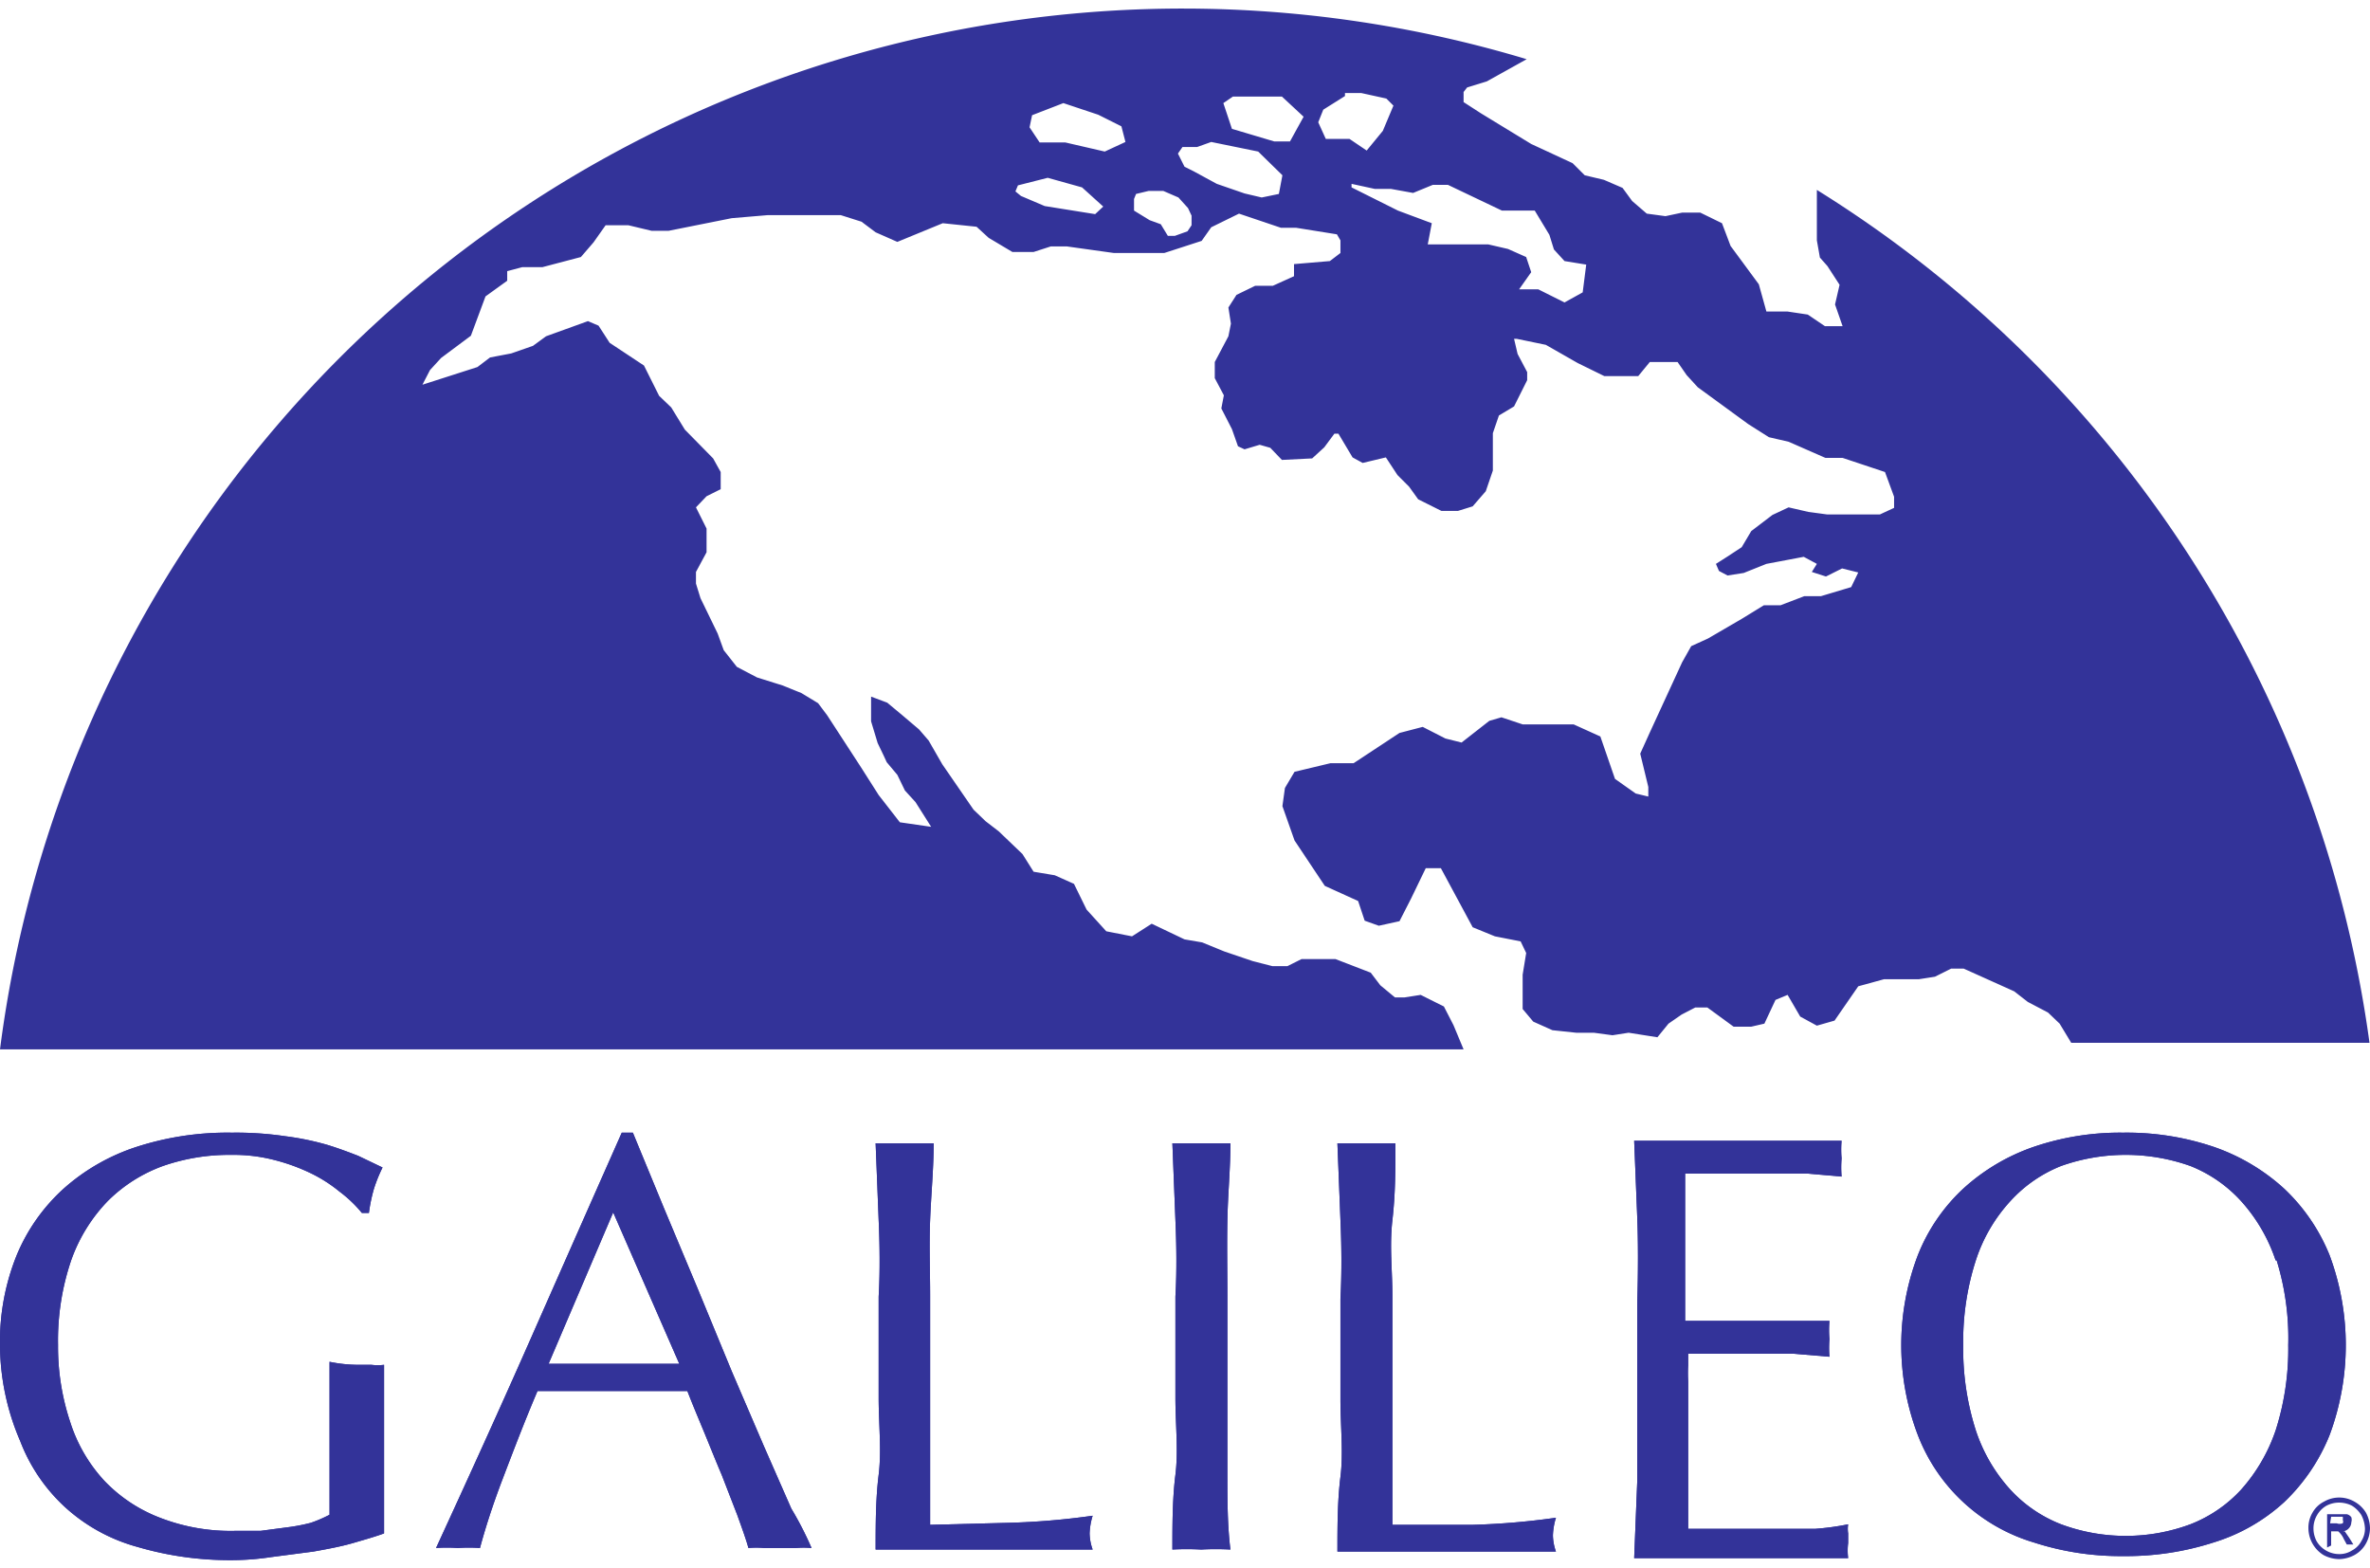 <svg id="Layer_2" data-name="Layer 2" xmlns="http://www.w3.org/2000/svg" width="0.65in" height="0.43in" viewBox="0 0 46.96 30.72"><defs><style>.cls-1{fill:#339;}</style></defs><title>icon-galileo</title><path class="cls-1" d="M28.8,20.14l-.19-.37-.46-.23-.32.05-.19,0-.29-.24-.19-.25-.7-.27-.32,0h-.35l-.28.14-.3,0-.39-.1-.56-.19-.44-.18-.35-.06-.65-.31-.39.25-.51-.1-.39-.43-.25-.51-.38-.17-.42-.07-.22-.35-.47-.45-.26-.2-.24-.23-.62-.9-.27-.47-.19-.22L17.88,14l-.3-.25-.32-.12v.49l.13.43.12.25.06.13.21.25.15.31.21.23.31.49-.62-.09-.42-.54-.35-.55L16.39,14l-.18-.24-.33-.2-.37-.15L15,13.25l-.4-.21-.26-.33-.12-.33-.34-.7-.09-.29v-.23l.21-.39L14,10.3l-.21-.42L14,9.66l.28-.14V9.18l-.15-.27-.56-.57-.27-.44-.24-.23-.3-.6-.68-.45-.22-.34-.21-.09-.83.3-.26.19-.43.15-.42.08-.25.19-1.09.35.15-.29.22-.24.59-.44.29-.78.43-.31,0-.19.3-.08.4,0,.76-.2.25-.29L12,4.29l.09,0h.36l.46.11h.34l1.25-.25.71-.06.42,0,.31,0h.35l.37,0,.41.13.28.21.43.19.9-.37.67.07.24.22.47.28.42,0,.34-.11.32,0,.93.13h.68l.32,0,.74-.24L24,4.33l.55-.27.83.28.3,0,.81.13.07.12,0,.25L26.35,5l-.71.06V5.3l-.42.19h-.35l-.37.18-.16.25.05.32-.05.25L24.07,7l0,.32.18.34-.05.26.21.41.12.34.13.06.3-.09.21.06.23.24L26,8.91l.24-.22.2-.27.08,0,.28.47L27,9l.46-.11.23.35.23.23.18.25.46.23.33,0,.29-.09.26-.3.14-.41,0-.74.12-.35L30,7.88l.26-.52,0-.16-.19-.36L30,6.54l.05,0,.58.12.63.36.53.26h.34l.33,0L32.69,7l.55,0,.18.26.22.24,1,.73.41.26.39.09.73.32h.34l.84.28.18.49v.22l-.28.13-.36,0h-.69l-.37-.05-.39-.09-.32.15-.42.32-.19.32-.29.19L34,11l.06.14.17.09.32-.05L35,11l.74-.14L36,11l-.1.16.28.09.32-.16.32.08-.14.29-.6.18-.33,0-.47.18-.33,0-.44.27-.67.39-.33.15-.18.32-.64,1.39-.19.42.16.66,0,.19-.25-.06L32,15.26l-.29-.84-.53-.24h-.34l-.34,0h-.33l-.42-.14-.24.07-.55.43-.32-.08-.45-.23-.46.12-.91.6-.32,0-.14,0-.71.17-.19.32-.05.36.24.68.6.9.66.3.13.39.28.1.41-.09.23-.45.29-.6.3,0,.63,1.17.44.18.51.1.11.23-.07.43v.68l.21.25.38.17.47.05h.35l.37.05.32-.05.57.09.22-.27.26-.18.27-.14h.24l.52.38h.35l.26-.06.22-.47.24-.1.25.43.33.18.35-.1.47-.68.51-.14.69,0,.32-.05.32-.16.25,0,1,.45.27.21.4.21.23.22.23.38h5.91A23.65,23.65,0,0,0,36,3.59v1l.06.34.15.17.24.37-.09.39.15.43h-.35l-.34-.23L35.42,6H35l-.15-.54-.56-.76-.17-.45-.43-.21h-.36L33,4.11l-.37-.05-.29-.25-.19-.26-.37-.16L31.4,3.3l-.24-.24-.82-.38-1-.61L29,1.85v-.2l.07-.09.39-.12L30.25,1A23.63,23.63,0,0,0,0,20.62H29ZM28.39,3.49l.3,0L29.76,4h.51l.14,0,.29.48.09.29L31,5l.43.07-.07.55L31,5.82l-.52-.26-.38,0,.24-.34-.1-.3-.36-.16-.39-.09-.44,0-.76,0,.08-.42L27.7,4l-.92-.46,0-.07.46.1.32,0,.44.08ZM26.22,2l.43-.27,0-.06.32,0,.5.11.14.14-.21.5-.32.39-.34-.23-.15,0-.32,0-.15-.33Zm-1.79-.26.3,0,.67,0,.43.4-.27.49h-.31l-.84-.25-.17-.51Zm-1,1h.29L24,2.64l.93.19.48.47-.07.37L25,3.74l-.34-.08-.55-.19-.46-.25-.18-.09-.13-.26Zm-.92.93.25-.06h.29l.3.13.19.21.07.15v.19l-.08.12-.25.09-.14,0L23,4.27l-.22-.08L22.47,4l0-.23ZM20.45,2.11l.62-.24.69.23.46.23.08.31-.41.19-.78-.18-.32,0-.19,0-.2-.3ZM20.17,3.5l.59-.15.68.19.42.38-.16.15-1-.16-.47-.2-.11-.09Z"/><path class="cls-1" d="M46.6,29.66a.58.58,0,0,1,.19.19.63.63,0,0,1,.07.26.45.45,0,0,1-.07.25.44.44,0,0,1-.19.19.45.45,0,0,1-.25.07.51.51,0,0,1-.26-.07.5.5,0,0,1-.19-.19.54.54,0,0,1-.06-.25.51.51,0,0,1,.07-.26.5.5,0,0,1,.19-.19.54.54,0,0,1,.25-.06A.57.57,0,0,1,46.6,29.66Zm-.55-.08a.54.54,0,0,0-.23.22.58.58,0,0,0-.08.31.63.63,0,0,0,.3.53.68.68,0,0,0,.31.08.67.67,0,0,0,.3-.08.57.57,0,0,0,.23-.23.64.64,0,0,0,.08-.3.68.68,0,0,0-.08-.31.61.61,0,0,0-.23-.22.6.6,0,0,0-.6,0Zm.14.87v-.28h.06s.07,0,.08,0a.41.41,0,0,1,.11.15l.06.11h.13l-.08-.13-.09-.13-.06,0a.18.18,0,0,0,.14-.06.18.18,0,0,0,.05-.12.17.17,0,0,0,0-.1.15.15,0,0,0-.09-.06l-.16,0h-.23v.66Zm0-.57h.23l0,0a.14.14,0,0,1,0,.06.08.08,0,0,1,0,.07.17.17,0,0,1-.12,0h-.13Z"/><path class="cls-1" d="M17.53,23.79"/><path class="cls-1" d="M17.53,23.79"/><path class="cls-1" d="M17.53,23.79"/><path class="cls-1" d="M17.53,23.79"/><path class="cls-1" d="M17.53,23.79"/><path class="cls-1" d="M17.53,23.79"/><path class="cls-1" d="M17.53,23.79"/><path class="cls-1" d="M17.53,23.79"/><path class="cls-1" d="M17.53,23.79"/><path class="cls-1" d="M17.53,23.79"/><path class="cls-1" d="M17.53,23.79"/><path class="cls-1" d="M17.53,23.79"/><path class="cls-1" d="M17.53,23.79"/><path class="cls-1" d="M17.53,23.79"/><path class="cls-1" d="M17.53,23.79"/><path class="cls-1" d="M17.53,23.79"/><path class="cls-1" d="M17.53,23.79"/><path class="cls-1" d="M17.53,23.79"/><path class="cls-1" d="M17.53,23.79"/><path class="cls-1" d="M17.53,23.79"/><path class="cls-1" d="M17.53,23.79"/><path class="cls-1" d="M17.53,23.79"/><path class="cls-1" d="M17.53,23.79"/><path class="cls-1" d="M17.53,23.79"/><path class="cls-1" d="M6.73,23.44a2.87,2.87,0,0,0-.58-.37,3.82,3.82,0,0,0-.72-.26,3.22,3.22,0,0,0-.84-.1,4,4,0,0,0-1.36.22,3,3,0,0,0-1.09.69,3.24,3.24,0,0,0-.73,1.18,4.94,4.94,0,0,0-.26,1.68A4.71,4.71,0,0,0,1.39,28a3.09,3.09,0,0,0,.68,1.17,3,3,0,0,0,1.1.73,3.87,3.87,0,0,0,1.48.26l.51,0,.53-.07A3.59,3.59,0,0,0,6.16,30a2.57,2.57,0,0,0,.37-.16c0-.24,0-.47,0-.71s0-.47,0-.71,0-.55,0-.83,0-.53,0-.78a2.83,2.83,0,0,0,.57.06l.26,0a1,1,0,0,0,.25,0c0,.18,0,.46,0,.85s0,.9,0,1.53c0,.16,0,.32,0,.48v.48c-.16.06-.37.12-.61.19s-.51.12-.79.17l-.84.11a5.25,5.25,0,0,1-.75.06,6.49,6.49,0,0,1-1.89-.26,3.49,3.49,0,0,1-1.43-.78,3.45,3.45,0,0,1-.9-1.32A4.85,4.85,0,0,1,0,26.48,4.56,4.56,0,0,1,.33,24.7a3.68,3.68,0,0,1,.93-1.32,4.05,4.05,0,0,1,1.45-.83,5.85,5.85,0,0,1,1.88-.28,6.72,6.72,0,0,1,1.06.07,5.5,5.5,0,0,1,.83.17c.23.07.44.15.62.22l.48.23a3,3,0,0,0-.17.42,3.17,3.17,0,0,0-.1.48H7.17A2.55,2.55,0,0,0,6.73,23.44Z"/><path class="cls-1" d="M16.08,30.5a1.72,1.72,0,0,0-.31,0h-.63a1.67,1.67,0,0,0-.31,0c-.05-.18-.13-.4-.22-.65l-.31-.8c-.12-.28-.23-.56-.35-.85s-.23-.55-.33-.81l-.76,0h-1.5l-.71,0c-.26.61-.48,1.19-.69,1.74s-.35,1-.45,1.37a3.1,3.1,0,0,0-.44,0,2.89,2.89,0,0,0-.43,0c.63-1.37,1.25-2.73,1.85-4.09s1.21-2.74,1.83-4.14h.22l.61,1.48.67,1.6L14.5,27l.64,1.49.54,1.23C15.85,30,16,30.31,16.08,30.5Zm-5.21-3.65h2.59l-1.31-3Z"/><path class="cls-1" d="M17.41,24l-.06-1.52.29,0,.28,0,.28,0,.3,0c0,.51-.05,1-.07,1.52s0,1,0,1.52c0,1,0,1.84,0,2.57s0,1.37,0,1.95L20,30a14.5,14.5,0,0,0,1.65-.14,1.34,1.34,0,0,0-.06.35,1,1,0,0,0,.06.32c-.36,0-.72,0-1.08,0H18.44c-.35,0-.72,0-1.09,0,0-.48,0-1,.06-1.48s0-1,0-1.53v-2C17.44,25,17.43,24.45,17.41,24Z"/><path class="cls-1" d="M23.29,24l-.06-1.52.29,0,.28,0,.28,0,.3,0c0,.51-.05,1-.06,1.52s0,1,0,1.52v2q0,.78,0,1.53c0,.5,0,1,.06,1.48a5.34,5.34,0,0,0-.58,0,5.24,5.24,0,0,0-.57,0c0-.48,0-1,.06-1.48s0-1,0-1.53v-2C23.32,25,23.31,24.45,23.29,24Z"/><path class="cls-1" d="M26.56,24l-.06-1.52.29,0,.28,0,.29,0,.29,0c0,.51,0,1-.06,1.52s0,1,0,1.52c0,1,0,1.84,0,2.57s0,1.37,0,1.95l1.6,0a14.53,14.53,0,0,0,1.64-.14,1.34,1.34,0,0,0-.06.35,1,1,0,0,0,.06.32c-.36,0-.72,0-1.08,0H27.59c-.35,0-.71,0-1.09,0,0-.48,0-1,.06-1.48s0-1,0-1.53v-2C26.59,25,26.58,24.45,26.56,24Z"/><path class="cls-1" d="M32.44,23.93l-.06-1.5,1.06,0,1.05,0,1,0,1,0a2,2,0,0,0,0,.35,2.19,2.19,0,0,0,0,.36l-.68-.06-.66,0-.76,0c-.28,0-.6,0-1,0l0,.72c0,.23,0,.49,0,.78s0,.6,0,.89V26h.93l.75,0,.63,0,.55,0a2,2,0,0,0,0,.36,2.09,2.09,0,0,0,0,.35l-.71-.06-.81,0H33.45v.23a2.73,2.73,0,0,0,0,.31v1.16c0,.45,0,.82,0,1.11s0,.51,0,.66h.82l.87,0,.82,0a5.28,5.28,0,0,0,.66-.09.57.57,0,0,0,0,.18c0,.07,0,.13,0,.19a1.21,1.21,0,0,0,0,.3c-.35,0-.7,0-1,0H33.45c-.35,0-.71,0-1.07,0l.06-1.5c0-.49,0-1,0-1.52v-2Q32.47,24.68,32.44,23.93Z"/><path class="cls-1" d="M38,24.7a3.61,3.61,0,0,1,.9-1.32,4,4,0,0,1,1.4-.83,5.3,5.3,0,0,1,1.77-.28,5.38,5.38,0,0,1,1.79.28,4,4,0,0,1,1.4.83,3.73,3.73,0,0,1,.9,1.32,5.11,5.11,0,0,1,0,3.56,3.77,3.77,0,0,1-.9,1.33,3.66,3.66,0,0,1-1.4.8,5.65,5.65,0,0,1-1.79.27,5.57,5.57,0,0,1-1.77-.27A3.55,3.55,0,0,1,38,28.26a5,5,0,0,1,0-3.56Zm7.09.1a3.32,3.32,0,0,0-.69-1.18,2.71,2.71,0,0,0-1-.69,3.83,3.83,0,0,0-2.56,0,2.71,2.71,0,0,0-1,.69,3.18,3.18,0,0,0-.69,1.18,5.22,5.22,0,0,0-.25,1.68,5.28,5.28,0,0,0,.25,1.69,3.26,3.26,0,0,0,.69,1.18,2.69,2.69,0,0,0,1,.68,3.68,3.68,0,0,0,2.56,0,2.69,2.69,0,0,0,1-.68,3.41,3.41,0,0,0,.69-1.18,5.28,5.28,0,0,0,.25-1.69A5.22,5.22,0,0,0,45.11,24.8Z"/><path class="cls-1" d="M6.73,23.44a2.87,2.87,0,0,0-.58-.37,3.82,3.82,0,0,0-.72-.26,3.22,3.22,0,0,0-.84-.1,4,4,0,0,0-1.36.22,3,3,0,0,0-1.09.69,3.24,3.24,0,0,0-.73,1.18,4.94,4.94,0,0,0-.26,1.68A4.71,4.71,0,0,0,1.39,28a3.09,3.09,0,0,0,.68,1.17,3,3,0,0,0,1.1.73,3.87,3.87,0,0,0,1.48.26l.51,0,.53-.07A3.59,3.59,0,0,0,6.16,30a2.57,2.57,0,0,0,.37-.16c0-.24,0-.47,0-.71s0-.47,0-.71,0-.55,0-.83,0-.53,0-.78a2.83,2.83,0,0,0,.57.06l.26,0a1,1,0,0,0,.25,0c0,.18,0,.46,0,.85s0,.9,0,1.53c0,.16,0,.32,0,.48v.48c-.16.06-.37.12-.61.19s-.51.12-.79.17l-.84.11a5.25,5.25,0,0,1-.75.06,6.49,6.49,0,0,1-1.89-.26,3.49,3.49,0,0,1-1.43-.78,3.45,3.45,0,0,1-.9-1.32A4.85,4.85,0,0,1,0,26.48,4.56,4.56,0,0,1,.33,24.7a3.68,3.68,0,0,1,.93-1.32,4.05,4.05,0,0,1,1.45-.83,5.85,5.85,0,0,1,1.88-.28,6.72,6.72,0,0,1,1.06.07,5.5,5.5,0,0,1,.83.17c.23.07.44.15.62.22l.48.23a3,3,0,0,0-.17.42,3.17,3.17,0,0,0-.1.48H7.17A2.55,2.55,0,0,0,6.73,23.44Z"/><path class="cls-1" d="M16.08,30.5a1.72,1.72,0,0,0-.31,0h-.63a1.67,1.67,0,0,0-.31,0c-.05-.18-.13-.4-.22-.65l-.31-.8c-.12-.28-.23-.56-.35-.85s-.23-.55-.33-.81l-.76,0h-1.5l-.71,0c-.26.61-.48,1.19-.69,1.74s-.35,1-.45,1.37a3.1,3.1,0,0,0-.44,0,2.89,2.89,0,0,0-.43,0c.63-1.37,1.25-2.73,1.85-4.09s1.21-2.74,1.83-4.14h.22l.61,1.48.67,1.6L14.5,27l.64,1.49.54,1.23C15.85,30,16,30.31,16.08,30.5Zm-5.21-3.65h2.59l-1.31-3Z"/><path class="cls-1" d="M17.41,24l-.06-1.52.29,0,.28,0,.28,0,.3,0c0,.51-.05,1-.07,1.52s0,1,0,1.52c0,1,0,1.84,0,2.57s0,1.37,0,1.95L20,30a14.5,14.5,0,0,0,1.65-.14,1.34,1.34,0,0,0-.06.35,1,1,0,0,0,.06.32c-.36,0-.72,0-1.08,0H18.44c-.35,0-.72,0-1.09,0,0-.48,0-1,.06-1.48s0-1,0-1.53v-2C17.44,25,17.43,24.45,17.41,24Z"/><path class="cls-1" d="M23.29,24l-.06-1.52.29,0,.28,0,.28,0,.3,0c0,.51-.05,1-.06,1.52s0,1,0,1.52v2q0,.78,0,1.53c0,.5,0,1,.06,1.48a5.34,5.34,0,0,0-.58,0,5.24,5.24,0,0,0-.57,0c0-.48,0-1,.06-1.48s0-1,0-1.53v-2C23.32,25,23.31,24.45,23.29,24Z"/><path class="cls-1" d="M26.56,24l-.06-1.52.29,0,.28,0,.29,0,.29,0c0,.51,0,1-.06,1.52s0,1,0,1.52c0,1,0,1.84,0,2.57s0,1.37,0,1.95l1.6,0a14.53,14.53,0,0,0,1.64-.14,1.34,1.34,0,0,0-.06.35,1,1,0,0,0,.06.32c-.36,0-.72,0-1.08,0H27.59c-.35,0-.71,0-1.09,0,0-.48,0-1,.06-1.48s0-1,0-1.53v-2C26.59,25,26.58,24.45,26.56,24Z"/><path class="cls-1" d="M32.44,23.93l-.06-1.5,1.06,0,1.05,0,1,0,1,0a2,2,0,0,0,0,.35,2.19,2.19,0,0,0,0,.36l-.68-.06-.66,0-.76,0c-.28,0-.6,0-1,0l0,.72c0,.23,0,.49,0,.78s0,.6,0,.89V26h.93l.75,0,.63,0,.55,0a2,2,0,0,0,0,.36,2.09,2.09,0,0,0,0,.35l-.71-.06-.81,0H33.45v.23a2.73,2.73,0,0,0,0,.31v1.16c0,.45,0,.82,0,1.11s0,.51,0,.66h.82l.87,0,.82,0a5.28,5.28,0,0,0,.66-.09.57.57,0,0,0,0,.18c0,.07,0,.13,0,.19a1.21,1.21,0,0,0,0,.3c-.35,0-.7,0-1,0H33.45c-.35,0-.71,0-1.07,0l.06-1.5c0-.49,0-1,0-1.52v-2Q32.47,24.68,32.44,23.93Z"/><path class="cls-1" d="M38,24.7a3.61,3.61,0,0,1,.9-1.32,4,4,0,0,1,1.4-.83,5.3,5.3,0,0,1,1.77-.28,5.38,5.38,0,0,1,1.79.28,4,4,0,0,1,1.4.83,3.73,3.73,0,0,1,.9,1.32,5.11,5.11,0,0,1,0,3.56,3.77,3.77,0,0,1-.9,1.33,3.66,3.66,0,0,1-1.4.8,5.65,5.65,0,0,1-1.79.27,5.57,5.57,0,0,1-1.77-.27A3.55,3.55,0,0,1,38,28.26a5,5,0,0,1,0-3.56Zm7.09.1a3.32,3.32,0,0,0-.69-1.18,2.71,2.71,0,0,0-1-.69,3.83,3.83,0,0,0-2.56,0,2.71,2.71,0,0,0-1,.69,3.18,3.18,0,0,0-.69,1.18,5.22,5.22,0,0,0-.25,1.68,5.28,5.28,0,0,0,.25,1.69,3.26,3.26,0,0,0,.69,1.18,2.69,2.69,0,0,0,1,.68,3.68,3.68,0,0,0,2.56,0,2.69,2.69,0,0,0,1-.68,3.41,3.41,0,0,0,.69-1.18,5.28,5.28,0,0,0,.25-1.69A5.22,5.22,0,0,0,45.11,24.8Z"/></svg>